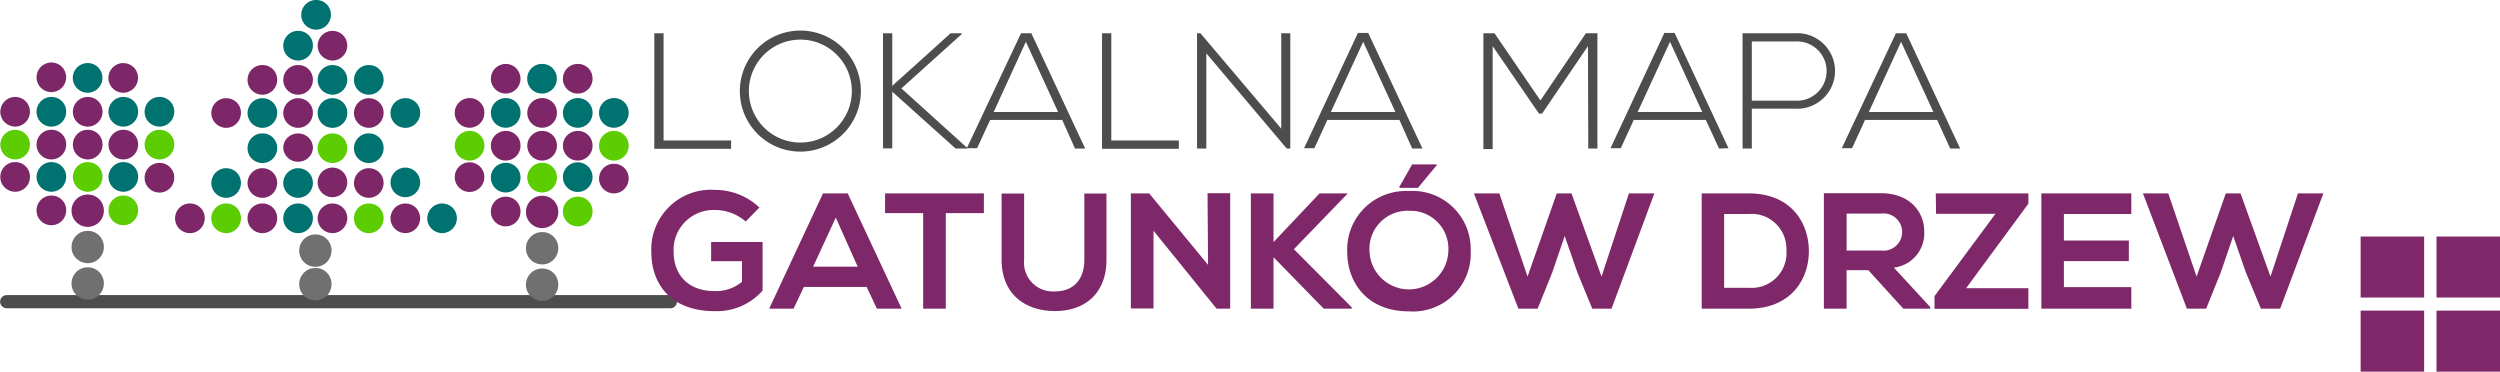 <svg xmlns="http://www.w3.org/2000/svg" xmlns:xlink="http://www.w3.org/1999/xlink" viewBox="0 0 242.89 36.11" xmlns:v="https://vecta.io/nano"><style><![CDATA[.B{fill:#7d2768}.C{fill:#007270}.D{fill:#5bcd00}.E{fill:#707070}.F{fill-rule:evenodd}]]></style><path d="M.65 29.31h64.48" fill="none" stroke="#4d4d4d" stroke-width="1.28" stroke-linecap="round" stroke-linejoin="round"/><g fill="#7e2869"><path d="M72.45 21.52a4.59 4.59 0 0 0-3-1.12c-2.15-.06-3.94 1.62-4.01 3.77l.01.36c0 1.84 1.11 3.75 4 3.75a3.96 3.96 0 0 0 2.64-.9v-2h-3v-1.87h5v4.72c-1.17 1.33-2.88 2.06-4.65 2-4.38 0-6.16-2.77-6.16-5.72-.15-3.2 2.32-5.92 5.52-6.07a4.56 4.56 0 0 1 .64.01c1.61-.01 3.17.6 4.34 1.71l-1.33 1.36zm11.75 6.36h-6.1l-1 2.11h-2.37l5.23-11.2h2.4l5.24 11.2h-2.4l-1-2.11zm-3-6.74L79 25.91h4.33l-2.13-4.77zm8.49-.43h-3.7v-1.92h9.6v1.92h-3.7v9.28h-2.2v-9.28zm17.81-1.91v6.42c0 3.31-2.11 5-5 5s-5.19-1.63-5.19-5V18.8h2.19v6.42a2.8 2.8 0 0 0 2.49 3.08c.17.02.34.02.51.01 1.82 0 2.85-1.17 2.85-3.09V18.8h2.15zm9.82-.03h2.2v11.22h-1.32 0l-6.13-7.57v7.55h-2.2V18.79h1.78l5.72 6.94-.05-6.96zm13.57.08l-5.18 5.36 5.62 5.65v.13h-2.72l-4.88-5v5h-2.2v-11.2h2.2v4.73l4.47-4.73h2.73l-.04.06z"/><path d="M136.89 18.56c3.12-.19 5.8 2.18 5.99 5.3l.01.59a5.61 5.61 0 0 1-5.4 5.81c-.2.01-.4 0-.6-.01-4.1 0-6-2.84-6-5.78-.12-3.15 2.33-5.79 5.48-5.91a4.51 4.51 0 0 1 .52 0zm0 1.92a3.7 3.7 0 0 0-3.84 3.55 3.38 3.38 0 0 0 .01.45c.11 2.11 1.91 3.74 4.02 3.63 1.96-.1 3.53-1.67 3.63-3.63a3.69 3.69 0 0 0-3.36-3.99l-.46-.01zm2.68-4.51h-2.37l-1.24 2.18v.1h1.8l1.83-2.2-.02-.08zm17 14.02h-1.87l-1.45-3.52-1.23-3.54-1.22 3.57-1.41 3.49h-1.87l-4.32-11.2h2.47l2.74 8.08 2.84-8.08h1.43l2.92 8.08 2.66-8.08h2.47l-4.16 11.2zm19.17-5.7c.05 2.83-1.74 5.7-5.83 5.7h-4.58v-11.2h4.58c4 0 5.78 2.73 5.83 5.5zm-8.23 3.67h2.4c1.87.15 3.5-1.24 3.65-3.11.02-.19.01-.38 0-.57.06-1.87-1.41-3.44-3.28-3.5l-.37.01h-2.4v7.17zm20.03 2.03h-2.62l-3.4-3.74h-2.11v3.74h-2.21V18.77h5.55c2.75 0 4.2 1.77 4.2 3.71A3.35 3.35 0 0 1 184 26l3.53 3.83.01.16zm-8.13-9.24v3.59h3.35c.99.13 1.9-.57 2.03-1.56s-.57-1.9-1.56-2.03a1.85 1.85 0 0 0-.47 0h-3.35zm8.66-1.96h9v1L191.02 28h6.05v2h-9.12v-1.23l5.92-8h-5.77l-.03-1.98zm19 11.2h-8.74v-11.2h8.74v2h-6.55v2.58h6.31v2h-6.31v2.53h6.55v2.09zm14.46 0h-1.87l-1.46-3.52-1.23-3.54-1.22 3.57-1.41 3.49h-1.87l-4.27-11.2h2.46l2.75 8.08 2.84-8.08h1.43l2.91 8.08 2.67-8.08h2.47l-4.2 11.2zm7.82-7.01h6.17v5.93h-6.17zm7.37 0h6.17v5.93h-6.17zm-7.37 7.2h6.17v5.93h-6.17zm7.37 0h6.17v5.93h-6.17z"/></g><g fill="#4d4d4d"><path d="M64.47 3.23v10.42h6.56v.81h-7.46V3.23h.9zm19.17 5.62a5.88 5.88 0 0 1-11.76 0 5.88 5.88 0 0 1 11.76 0zm-10.88 0c0 2.76 2.24 5 5 5s5-2.24 5-5-2.24-5-5-5-5 2.24-5 5zm21.21 5.58h-1.13l-6.15-5.52v5.51h-.9V3.23h.9v5.11l5.67-5.11h1.08v.08l-5.86 5.28 6.39 5.78v.06z"/><path d="M104.44 14.43l-1.24-2.78h-7l-1.27 2.75h-1L99.2 3.23h1l5.23 11.2h-.99zm-1.64-3.55l-3.13-6.82-3.13 6.82h6.26zm5.17-7.65v10.42h6.56v.81h-7.46V3.23h.9zm8.66 0l7.85 9.27V3.23h.88v11.2h-.35l-7.81-9.25v9.25h-.9V3.23h.33zm20.57 11.2l-1.24-2.78h-7l-1.26 2.75h-1l5.23-11.2h1l5.27 11.23h-1zm-1.63-3.55l-3.13-6.82-3.14 6.82h6.27zm18.71-6.4l-4.46 6.56h-.3l-4.5-6.56v10h-.9V3.23h1.08l4.46 6.53 4.42-6.53h1.12v11.2h-.89l-.03-9.95zm12.73 9.95l-1.28-2.78h-7l-1.26 2.75h-1l5.23-11.2h1l5.23 11.2-.92.03zm-1.63-3.55l-3.13-6.82-3.14 6.82h6.27zm4.82-.32v3.87h-.9V3.23h5.12c2.02-.11 3.75 1.45 3.86 3.47s-1.45 3.75-3.47 3.86a2.41 2.41 0 0 1-.38 0h-4.23zm0-6.53v5.75h4.22c1.59.09 2.95-1.12 3.04-2.71s-1.12-2.95-2.71-3.04a1.93 1.93 0 0 0-.34 0h-4.21zm19.27 10.4l-1.27-2.78h-7l-1.26 2.75h-1l5.26-11.17h1l5.24 11.2h-.97zm-1.63-3.55l-3.14-6.82-3.13 6.82h6.27z"/></g><g class="F"><path d="M10.09 23.94c.03.87-.64 1.6-1.51 1.63s-1.6-.64-1.63-1.51.64-1.6 1.51-1.63h.11c.83.01 1.5.68 1.52 1.51z" class="E"/><path d="M10.09 20.4c.04.87-.63 1.6-1.5 1.64s-1.6-.63-1.64-1.5.63-1.6 1.5-1.64h.12c.83.01 1.5.67 1.52 1.5z" class="B"/><g class="C"><use xlink:href="#B"/><use xlink:href="#B" x="-6.99"/></g><g class="B"><use xlink:href="#C"/><use xlink:href="#D"/></g><use xlink:href="#C" x="-10.5" y="-6.41" class="C"/><use xlink:href="#E" class="B"/><use xlink:href="#C" y="-6.41" class="C"/><use xlink:href="#E" x="10.5" y="-3.29" class="B"/><use xlink:href="#C" x="-3.51" y="3.17" class="D"/><path d="M6.43 20.38c.03.79-.58 1.47-1.38 1.5s-1.47-.58-1.5-1.38c-.03-.79.58-1.47 1.38-1.5h.06a1.41 1.41 0 0 1 1.44 1.38h0z" class="B"/><path d="M9.96 17.13c.03.79-.58 1.47-1.38 1.5-.79.03-1.47-.58-1.5-1.38-.03-.79.58-1.47 1.38-1.5h.11c.76.01 1.38.62 1.39 1.38z" class="D"/><g class="B"><use xlink:href="#C" x="-14.02" y="-0.08"/><use xlink:href="#C" x="-3.51" y="-3.22"/><use xlink:href="#D" y="3.19"/><use xlink:href="#C" x="-10.5" y="-3.22"/></g><g class="D"><path d="M2.91 13.99c.03.79-.58 1.47-1.38 1.5s-1.47-.58-1.5-1.38c-.03-.79.58-1.47 1.38-1.5h.06c.78-.01 1.42.6 1.44 1.38z"/><use xlink:href="#C" y="-3.22"/></g><g class="C"><use xlink:href="#C" x="-3.51" y="-6.41"/><path d="M9.95 7.51a1.45 1.45 0 0 1-1.38 1.5 1.45 1.45 0 0 1-1.5-1.38 1.45 1.45 0 0 1 1.38-1.5h.12c.75.02 1.36.63 1.38 1.38z"/></g><use xlink:href="#F" class="B"/><g class="E"><path d="M10.09 27.48c.03.87-.64 1.6-1.51 1.63s-1.6-.64-1.63-1.51.64-1.6 1.51-1.63h.11c.83.01 1.5.68 1.52 1.51z"/><use xlink:href="#G"/></g><use xlink:href="#F" x="27.31" y="10.21" class="B"/><use xlink:href="#E" x="27.49" y="6.92" class="C"/><use xlink:href="#C" x="20.34" y="3.94" class="D"/><use xlink:href="#E" x="34.36" y="6.92" class="B"/><use xlink:href="#E" x="30.83" y="3.54" class="D"/><use xlink:href="#C" x="20.34" y="-2.87" class="C"/><use xlink:href="#E" x="37.91" y="10.35" class="B"/><g class="C"><use xlink:href="#F" x="34.39" y="10.21"/><use xlink:href="#E" x="41.48" y="10.35"/></g><use xlink:href="#C" x="2.96" y="3.94" class="B"/><use xlink:href="#C" x="6.48" y="3.94" class="D"/><use xlink:href="#C" x="10" y="3.94" class="B"/><use xlink:href="#E" x="20.5" y="6.92" class="C"/><use xlink:href="#E" x="24.02" y="6.92" class="B"/></g><ellipse cx="28.96" cy="14.34" rx="1.44" ry="1.38" class="B"/><g class="F"><use xlink:href="#C" x="10" y="-2.87" class="C"/><use xlink:href="#H" class="B"/><use xlink:href="#C" x="16.81" y="-6.29" class="C"/><use xlink:href="#H" x="6.87" class="B"/><g class="C"><use xlink:href="#H" x="-3.47"/><use xlink:href="#C" x="23.89" y="-6.29"/></g><use xlink:href="#H" x="-6.99" class="B"/><g class="C"><use xlink:href="#E" x="30.83" y="-3.1"/><use xlink:href="#C" x="20.34" y="-9.51"/></g><g class="B"><path d="M30.4 7.7c.03.79-.58 1.47-1.38 1.5-.79.03-1.47-.58-1.5-1.38-.03-.79.58-1.47 1.38-1.5h.06A1.41 1.41 0 0 1 30.4 7.7h0z"/><use xlink:href="#C" x="10" y="-9.51"/><use xlink:href="#E" x="30.83" y="-6.42"/></g><g class="C"><use xlink:href="#C" x="13.47" y="-12.83"/><use xlink:href="#C" x="15.22" y="-15.83"/></g><use xlink:href="#E" x="30.83" y="10.35" class="B"/><use xlink:href="#C" x="13.47" y="3.94" class="C"/><g class="E"><use xlink:href="#G" y="-3.26"/><use xlink:href="#G" x="22.03" y="-3.49"/></g><path d="M54.24 20.52c.04.87-.63 1.6-1.5 1.64s-1.6-.63-1.64-1.5.63-1.6 1.5-1.64h.07c.85-.02 1.55.65 1.57 1.5z" class="B"/><g class="C"><path d="M57.57 17.21a1.44 1.44 0 0 1-2.88 0 1.44 1.44 0 0 1 2.88 0z"/><use xlink:href="#I"/></g><g class="B"><use xlink:href="#B" x="47.66" y="0.16"/><use xlink:href="#J"/></g><use xlink:href="#I" y="-6.29" class="C"/><use xlink:href="#J" x="-7.05" class="B"/><use xlink:href="#J" x="6.97" class="C"/><path d="M57.57 7.63c.01.8-.62 1.45-1.42 1.46s-1.45-.62-1.46-1.42.62-1.45 1.42-1.46h.02a1.41 1.41 0 0 1 1.44 1.38v.04z" class="B"/><use xlink:href="#C" x="40.64" y="3.28" class="D"/><path d="M50.57 20.49c.03.79-.58 1.47-1.38 1.5-.79.03-1.47-.58-1.5-1.38-.03-.79.58-1.47 1.38-1.5h.07a1.42 1.42 0 0 1 1.43 1.38z" class="B"/><use xlink:href="#J" y="6.29" class="D"/><g class="B"><path d="M47.06 17.21a1.44 1.44 0 1 1-2.88 0 1.44 1.44 0 0 1 2.88 0z"/><use xlink:href="#J" x="3.46" y="3.19"/><use xlink:href="#J" y="3.19"/><use xlink:href="#I" y="-3.1"/></g><g class="D"><use xlink:href="#J" x="-7.05" y="3.19"/><use xlink:href="#J" x="6.97" y="3.19"/></g><g class="C"><use xlink:href="#J" x="3.46"/><path d="M54.1 7.63c.01.8-.62 1.45-1.42 1.46s-1.45-.62-1.46-1.42.62-1.45 1.42-1.46h.03A1.41 1.41 0 0 1 54.1 7.6v.03z"/></g><path d="M50.57 7.63c.01.8-.62 1.45-1.42 1.46s-1.45-.62-1.46-1.42.62-1.45 1.42-1.46h.03c.78-.01 1.42.63 1.43 1.42z" class="B"/><use xlink:href="#G" x="22.03" y="0.05" class="E"/></g><defs ><path id="B" d="M13.42 17.13c.03.79-.58 1.47-1.38 1.5-.79.03-1.47-.58-1.5-1.38-.03-.79.58-1.47 1.38-1.5h.06c.77-.02 1.42.59 1.44 1.36z"/><path id="C" d="M16.93 17.21c.03.79-.58 1.47-1.38 1.5-.79.03-1.47-.58-1.5-1.38-.03-.79.58-1.47 1.38-1.5h.06a1.41 1.41 0 0 1 1.44 1.38h0z"/><path id="D" d="M9.96 10.8c.03.79-.58 1.47-1.38 1.5-.79.03-1.47-.58-1.5-1.38-.03-.79.58-1.47 1.38-1.5h.11a1.41 1.41 0 0 1 1.39 1.38z"/><path id="E" d="M2.91 10.8c.03.79-.58 1.47-1.38 1.5-.79.03-1.47-.58-1.5-1.38-.03-.79.58-1.47 1.38-1.5h.06c.78-.01 1.42.6 1.44 1.38z"/><path id="F" d="M6.43 7.51c0 .8-.64 1.44-1.44 1.44s-1.44-.64-1.44-1.44.64-1.44 1.44-1.44 1.44.64 1.44 1.44z"/><path id="G" d="M32.21 27.55c.03.87-.64 1.6-1.51 1.63s-1.6-.64-1.63-1.51.64-1.6 1.51-1.63h.06a1.54 1.54 0 0 1 1.57 1.51h0z"/><path id="H" d="M30.4 10.92c.03.79-.58 1.47-1.38 1.5-.79.03-1.47-.58-1.5-1.38-.03-.79.58-1.47 1.38-1.5h.06c.77-.02 1.42.59 1.44 1.36v.02z"/><path id="I" d="M50.57 17.21a1.44 1.44 0 0 1-2.88.1 1.44 1.44 0 0 1 1.39-1.49h.06a1.41 1.41 0 0 1 1.43 1.39h0z"/><path id="J" d="M54.11 10.92a1.44 1.44 0 0 1-2.88.1 1.44 1.44 0 0 1 1.39-1.49h.05a1.41 1.41 0 0 1 1.44 1.39z"/></defs></svg>